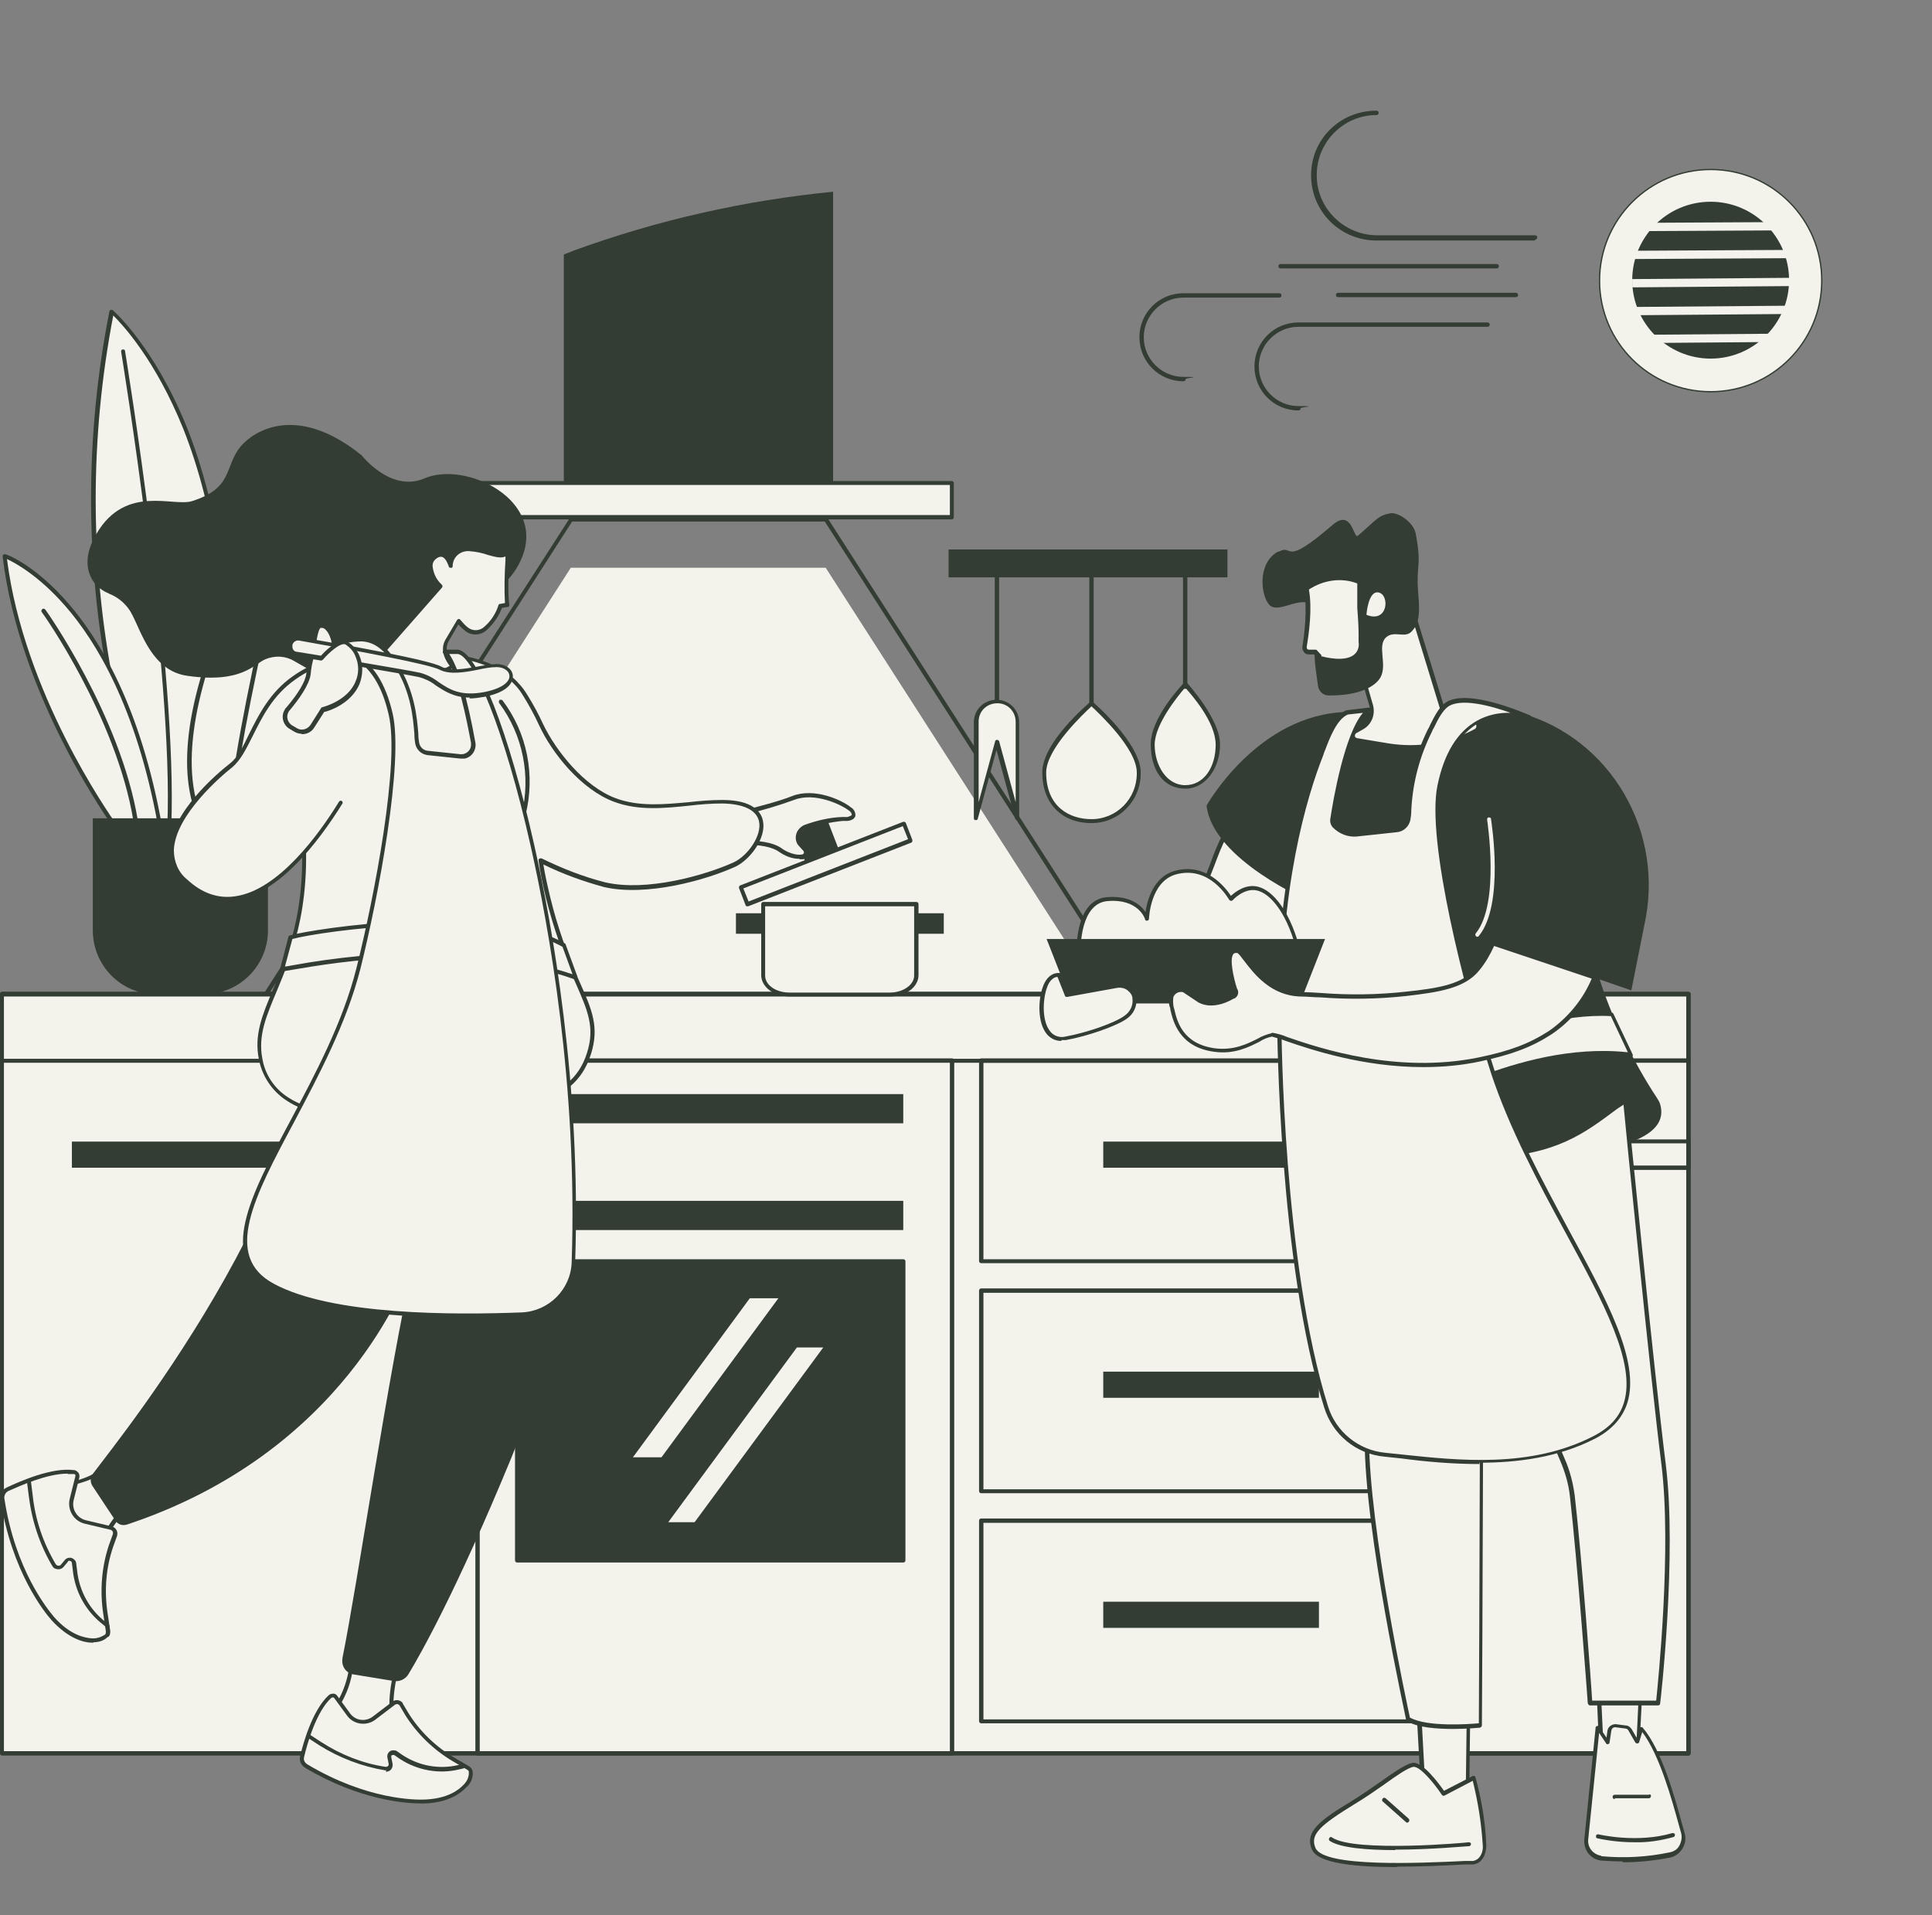 <?xml version="1.0" encoding="UTF-8"?>
<svg id="Groupe_269" xmlns="http://www.w3.org/2000/svg" xmlns:xlink="http://www.w3.org/1999/xlink" version="1.1" viewBox="0 0 443.4 439.5">
  <rect x="0" y="0" width="443.4" height="439.5" fill="#808080" stroke="none"/>
  <!-- Generator: Adobe Illustrator 29.0.0, SVG Export Plug-In . SVG Version: 2.1.0 Build 186)  -->
  <defs>
    <style>
      .st0, .st1, .st2 {
        fill: none;
      }

      .st1 {
        stroke-linejoin: round;
        stroke-width: 3.5px;
      }

      .st1, .st3 {
        stroke: #333d33;
      }

      .st4 {
        fill: #333d33;
      }

      .st5, .st3 {
        fill: #f3f2eb;
      }

      .st3 {
        stroke-width: .3px;
      }

      .st3, .st2 {
        stroke-miterlimit: 10;
      }

      .st2 {
        stroke: #f3f2eb;
        stroke-width: 1.9px;
      }

      .st6 {
        clip-path: url(#clippath);
      }
    </style>
    <clipPath id="clippath">
      <rect class="st0" y="44" width="388" height="384.5"/>
    </clipPath>
  </defs>
  <path id="Tracé_2079" class="st5" d="M318.9,331.8H1.6l129.4-201.5h58.5l129.4,201.5Z"/>
  <g id="Groupe_268">
    <g class="st6">
      <g id="Groupe_267">
        <path id="Tracé_2080" class="st4" d="M318.9,321.2H1.6c-.3,0-.5-.2-.5-.5,0,0,0-.2,0-.3L130.7,119c0-.1.2-.2.4-.2h58.5c.2,0,.3,0,.4.2l129.4,201.5c.1.2,0,.5-.1.6,0,0-.2,0-.3,0M2.5,320.3h315.6L189.3,119.7h-58L2.5,320.3Z"/>
        <path id="Tracé_2081" class="st5" d="M35.8,192.2s-23.9-52.5-10.2-120.6c0,0,37,31.1,23.7,120.6h-13.5Z"/>
        <path id="Tracé_2082" class="st4" d="M49.3,192.7h-13.5c-.2,0-.4-.1-.4-.3,0-.1-6-13.4-10.3-34.9-5.6-28.4-5.6-57.6,0-86,0-.3.3-.4.6-.4,0,0,.1,0,.2.1,0,0,9.4,8.1,17,26.9,6.9,17.4,13.8,47.8,6.9,94.1,0,.2-.2.4-.5.4M36.1,191.7h12.8c6.8-45.9,0-76-6.8-93.2-6.4-15.9-14-24-16.1-26.1-5.4,28-5.4,56.8.1,84.8,3.9,19.7,9.2,32.4,10.1,34.4"/>
        <path id="Tracé_2083" class="st4" d="M38.8,190.2h0c-.3,0-.5-.2-.4-.5,0,0,0,0,0,0,1.5-35.5-10.5-108.3-10.6-109,0-.3.1-.5.4-.5.3,0,.5.1.5.4.1.7,12.1,73.6,10.6,109.2,0,.3-.2.4-.5.4"/>
        <path id="Tracé_2084" class="st5" d="M68.8,109.1s-37.3,55.7-21.4,81.6l9.9,1s25-44.7,11.5-82.7"/>
        <path id="Tracé_2085" class="st4" d="M57.2,192.2h0l-9.9-1c-.1,0-.3,0-.3-.2-6.7-10.9-5.1-28.1,4.7-51,4.7-10.8,10.3-21.2,16.7-31.2.1-.2.4-.3.6-.1,0,0,.1.1.2.2,7,19.7,3.5,41.3-.7,55.9-2.7,9.4-6.3,18.5-10.9,27.2,0,.1-.2.2-.4.2M47.7,190.3l9.3,1c4.4-8.5,8-17.5,10.7-26.8,4.1-14.2,7.5-35.1,1-54.4-6.2,9.6-11.5,19.7-16.1,30.2-6.6,15.5-12.8,36.7-4.9,49.9"/>
        <path id="Tracé_2086" class="st4" d="M52.6,189.7h0c-.3,0-.5-.2-.4-.5,0,0,0,0,0,0,1.5-23,16-79.6,16.2-80.2,0-.3.3-.4.6-.3s.4.3.3.6c-.1.6-14.6,57.2-16.2,80.1,0,.2-.2.4-.5.4"/>
        <path id="Tracé_2087" class="st5" d="M1.1,127.6s26.2,9,35.7,62.1h-10.3S4.9,160.5,1.1,127.6"/>
        <path id="Tracé_2088" class="st4" d="M36.8,190.2h-10.3c-.1,0-.3,0-.4-.2-.2-.3-21.6-29.7-25.5-62.3,0-.3.2-.5.4-.5,0,0,.1,0,.2,0,.3,0,6.8,2.4,14.5,11.3,7.1,8.2,16.6,23.6,21.5,51.2,0,.3-.1.5-.4.5,0,0,0,0,0,0M26.7,189.2h9.5c-4.9-26.9-14.2-42.1-21.2-50.1-6.1-7-11.5-9.9-13.4-10.8,3.9,30.7,23.3,58.3,25.1,60.9"/>
        <path id="Tracé_2089" class="st4" d="M31.1,188.7c-.2,0-.4-.2-.5-.4-3.9-23.7-20.8-47.6-21-47.8-.2-.2-.1-.5.1-.7.2-.2.5-.1.7.1h0c.2.2,17.2,24.3,21.2,48.2,0,.3-.1.5-.4.5,0,0,0,0,0,0"/>
        <path id="Tracé_2090" class="st4" d="M46.9,228.2h-11c-8.1,0-14.6-6.6-14.6-14.7h0v-25.7h40.2v25.7c0,8.1-6.5,14.6-14.6,14.7h0"/>
        <path id="Tracé_2091" class="st4" d="M131.7,57.5c-.7.3-1.5.6-2.3.9v56.4h61.8V44c-20.3,2-40.3,6.5-59.5,13.5"/>
        <rect id="Rectangle_334" class="st5" x="102.1" y="110.9" width="116.3" height="7.8"/>
        <path id="Tracé_2092" class="st4" d="M218.4,119.2h-116.3c-.3,0-.5-.2-.5-.5h0v-7.8c0-.3.2-.5.5-.5h116.3c.3,0,.5.2.5.5v7.8c0,.3-.2.5-.5.5M102.6,118.2h115.4v-6.9h-115.4v6.9Z"/>
        <rect id="Rectangle_335" class="st5" x=".5" y="228.2" width="387" height="174.2"/>
        <path id="Tracé_2093" class="st4" d="M387.5,402.9H.5C.2,402.9,0,402.7,0,402.4h0v-174.2c0-.3.2-.5.5-.5h387c.3,0,.5.2.5.5v174.2c0,.3-.2.5-.5.5h0M.9,401.9h386.1v-173.3H.9v173.3Z"/>
        <rect id="Rectangle_336" class="st5" x=".5" y="228.2" width="387" height="15.3"/>
        <path id="Tracé_2094" class="st4" d="M387.5,243.9H.5c-.3,0-.5-.2-.5-.5v-15.3c0-.3.2-.5.5-.5h387c.3,0,.5.2.5.5v15.3c0,.3-.2.5-.5.5M.9,243h386.1v-14.3H.9v14.3Z"/>
        <rect id="Rectangle_337" class="st5" x="109.7" y="243.4" width="108.9" height="159"/>
        <path id="Tracé_2095" class="st4" d="M218.5,402.9h-108.9c-.3,0-.5-.2-.5-.5h0v-159c0-.3.2-.5.5-.5h108.9c.3,0,.5.2.5.5v159c0,.3-.2.5-.5.5h0M110.1,401.9h107.9v-158h-107.9v158Z"/>
        <path id="Tracé_2096" class="st4" d="M207.3,358.6h-88.6c-.3,0-.5-.2-.5-.5h0v-68.6c0-.3.2-.5.5-.5h88.6c.3,0,.5.2.5.5h0v68.6c0,.3-.2.5-.5.5h0"/>
        <path id="Tracé_2097" class="st5" d="M160.3,351.1h-10.4l32.1-43.6h10.4l-32.1,43.6Z"/>
        <path id="Tracé_2098" class="st1" d="M160.3,351.1h-10.4l32.1-43.6h10.4l-32.1,43.6Z"/>
        <path id="Tracé_2099" class="st5" d="M152.7,336.2h-10.9l29.4-40h10.9l-29.4,40Z"/>
        <path id="Tracé_2100" class="st1" d="M152.7,336.2h-10.9l29.4-40h10.9l-29.4,40Z"/>
        <rect id="Rectangle_338" class="st4" x="118.7" y="275.6" width="88.6" height="6.7"/>
        <rect id="Rectangle_339" class="st4" x="118.7" y="251.1" width="88.6" height="6.7"/>
        <path id="Tracé_2101" class="st4" d="M330.6,289.9h-105.4c-.3,0-.5-.2-.5-.5h0v-46c0-.3.2-.5.5-.5h105.4c.3,0,.5.2.5.5h0v46c0,.3-.2.5-.5.5h0M225.7,289h104.5v-45.1h-104.5v45.1Z"/>
        <rect id="Rectangle_340" class="st4" x="253.2" y="262" width="49.5" height="6"/>
        <rect id="Rectangle_341" class="st5" x="335.7" y="243.4" width="51.8" height="159"/>
        <path id="Tracé_2102" class="st4" d="M387.5,402.9h-51.8c-.3,0-.5-.2-.5-.5h0v-159c0-.3.2-.5.5-.5h51.8c.3,0,.5.2.5.5h0v159c0,.3-.2.5-.5.5h0M336.1,401.9h50.9v-158h-50.9v158Z"/>
        <rect id="Rectangle_342" class="st5" x="356.4" y="262" width="31.1" height="6"/>
        <path id="Tracé_2103" class="st4" d="M387.5,268.5h-31.1c-.3,0-.5-.2-.5-.5h0v-6c0-.3.2-.5.5-.5h31.1c.3,0,.5.2.5.5h0v6c0,.3-.2.5-.5.5h0M356.9,267.5h30.1v-5.1h-30.1v5.1Z"/>
        <rect id="Rectangle_343" class="st4" x="16.5" y="262" width="69.1" height="6"/>
        <path id="Tracé_2104" class="st4" d="M330.6,342.7h-105.4c-.3,0-.5-.2-.5-.5h0v-46c0-.3.2-.5.5-.5h105.4c.3,0,.5.2.5.5h0v46c0,.3-.2.5-.5.5h0M225.7,341.8h104.5v-45.1h-104.5v45.1Z"/>
        <rect id="Rectangle_344" class="st4" x="253.2" y="314.8" width="49.5" height="6"/>
        <path id="Tracé_2105" class="st4" d="M330.6,395.5h-105.4c-.3,0-.5-.2-.5-.5h0v-46c0-.3.2-.5.5-.5h105.4c.3,0,.5.2.5.5h0v46c0,.3-.2.5-.5.5h0M225.7,394.6h104.5v-45.1h-104.5v45.1Z"/>
        <rect id="Rectangle_345" class="st4" x="253.2" y="367.6" width="49.5" height="6"/>
        <path id="Tracé_2106" class="st4" d="M25,136.2c-1.6-.6-2.9-1.7-3.8-3.1-1.3-2.2-2-5.7,1-10.7,6.7-11.3,17.6-6,21.9-7.4,9.5-3,7.3-7.8,11.1-12.5,2.9-3.5,12.8-10.1,27.8,2,0,0,6.7,8.6,14.4,5.3,9.4-4.1,28.3,4.9,22.2,18.6-1.7,3.9-4.8,6.9-8.7,8.7-.7.3-1.4.6-2.3.9-2.4.8-4.2,2.8-4.8,5.3-2,8.3-9.4,24.4-36.3,8.4-2-1.2-4.4-1.3-6.6-.4-2.6,1.1-5.4,5.6-17.9,3.8-8-1.1-10.5-9.9-12.6-13.9-1.1-2.3-3.1-4.1-5.5-5"/>
        <path id="Tracé_2107" class="st5" d="M91.3,382.1s-2.9,9.9-.3,14.6l.7,2-16.2-4.4,1.2-1.6c2.1-2.8,3.4-6.1,3.9-9.6l10.7-.9Z"/>
        <path id="Tracé_2108" class="st4" d="M91.7,399.1s0,0-.1,0l-16.2-4.4c-.2,0-.4-.3-.3-.6,0,0,0-.1,0-.2l1.2-1.6c2-2.8,3.3-6,3.8-9.4,0-.2.2-.4.4-.4l10.7-.9c.3,0,.5.2.5.4,0,0,0,.1,0,.2,0,0-2.9,9.7-.4,14.3,0,0,0,0,0,0l.7,2c0,.2,0,.5-.3.6,0,0-.1,0-.2,0M76.3,394l14.6,4-.4-1.1c-2.3-4.2-.5-12,.1-14.3l-9.7.9c-.5,3.4-1.9,6.6-3.9,9.4l-.8,1.1Z"/>
        <path id="Tracé_2109" class="st5" d="M92.1,391.2l1.3,2.2c2.7,4.3,6.4,7.9,10.7,10.5l3.4,2c.3.2.5.5.6.9v.2c.2,2.1-2.9,6.3-10.5,6.6-4.7.2-15.4-1-27.3-8.2-.8-.4-1.1-1.3-.9-2.2.8-3.1,2.8-10.5,6.3-13.7.4-.3.9-.3,1.2,0,0,0,0,0,0,0l3,4.1c1.4,1.8,3.9,2.2,5.7.8,0,0,0,0,0,0l4.6-3.5c.5-.4,1.2-.3,1.6.2,0,0,0,0,0,0"/>
        <path id="Tracé_2110" class="st4" d="M96.7,413.9c-3.5,0-14.1-.7-26.7-8.2-.9-.6-1.4-1.6-1.1-2.7.7-3.1,2.9-10.6,6.5-13.9.3-.3.7-.4,1.1-.4.4,0,.7.2.9.5l3,4.1c1.2,1.6,3.5,1.9,5.1.7,0,0,0,0,0,0l4.6-3.5c.7-.5,1.7-.4,2.3.3,0,0,0,0,0,.1h0l1.3,2.2c2.6,4.2,6.3,7.8,10.6,10.3l3.4,2c.5.3.7.7.8,1.3v.2c0,1.3-.5,2.5-1.5,3.3-1.2,1.3-4,3.5-9.5,3.7-.2,0-.5,0-.8,0M76.3,389.6c-.1,0-.2,0-.3.1-3.4,3.1-5.5,10.5-6.2,13.5-.2.7.1,1.3.7,1.7,13.7,8.2,24.9,8.2,27,8.1,5.2-.2,7.8-2.2,8.9-3.4.7-.7,1.2-1.6,1.2-2.7v-.2c0-.2-.1-.4-.3-.5l-3.4-2c-4.4-2.6-8.2-6.3-10.9-10.6l-1.3-2.2c-.2-.3-.6-.4-1-.2,0,0,0,0,0,0l-4.6,3.5c-2,1.5-4.9,1.1-6.4-.9,0,0,0,0,0,0l-3-4.1c0,0-.2-.1-.3-.2h0"/>
        <path id="Tracé_2111" class="st4" d="M88.7,406.3c0,0-.2,0-.3,0-5.4-.9-10.6-2.9-15.2-5.8l-2.6-1.7c-.2-.1-.3-.4-.1-.6s.4-.3.6-.1h0l2.6,1.7c4.5,2.9,9.5,4.9,14.8,5.7.4,0,.7-.2.7-.5,0,0,0-.1,0-.2l-.3-1.5c-.1-.8.4-1.5,1.2-1.6.4,0,.7,0,1,.2l1.3.9c3.8,2.5,8.4,3.3,12.7,2.3l.9-.2c.3,0,.5,0,.6.4s0,.5-.4.6h0l-.9.2c-4.6,1.1-9.5.2-13.5-2.4l-1.3-.9c-.2-.1-.5,0-.7.1,0,.1,0,.2,0,.4l.3,1.5c.1.9-.4,1.7-1.3,1.8,0,0-.2,0-.3,0"/>
        <path id="Tracé_2112" class="st5" d="M32.8,342.1s-8.4,6.7-9.3,12.3l-.7,2.1-10.1-15.2,2-.3c3.4-1.2,6.8-1.7,9.2-4.3l8.8,5.4Z"/>
        <path id="Tracé_2113" class="st4" d="M22.9,357c-.2,0-.3,0-.4-.2l-10.1-15.2c-.1-.2,0-.5.1-.6,0,0,.1,0,.2,0l2-.3c.8-.3,1.7-.6,2.5-.8,2.4-.7,4.7-1.5,6.5-3.4.2-.2.4-.2.6,0l8.8,5.4c.2.1.3.4.2.6,0,0,0,0-.1.1,0,0-8.2,6.7-9.1,12,0,0,0,0,0,0l-.7,2.1c0,.2-.2.3-.4.3,0,0,0,0,0,0M13.6,341.7l9.1,13.8.4-1.1c.9-4.9,7.1-10.6,9-12.2l-7.9-4.9c-1.9,1.9-4.2,2.6-6.6,3.3-.8.2-1.6.5-2.5.8,0,0,0,0,0,0l-1.3.2Z"/>
        <path id="Tracé_2114" class="st5" d="M26.5,352.3l-.9,2.5c-1.7,5-2.1,10.4-1.3,15.6l.6,4c0,.4,0,.8-.3,1h-.1c-1.6,1.6-7,1.9-12.3-4-3.3-3.7-9.4-13.1-11.5-27.4-.1-.9.3-1.8,1.1-2.2,3-1.5,10.3-4.7,15.2-4,.5,0,.9.5.8,1,0,0,0,0,0,.1l-1.3,5.2c-.6,2.3.9,4.6,3.2,5.2,0,0,0,0,0,0l5.9,1.4c.7.2,1.1.8.9,1.5,0,0,0,0,0,.1"/>
        <path id="Tracé_2115" class="st4" d="M21.5,377c-.1,0-.2,0-.4,0-1.8,0-5.4-.9-9.3-5.2-1.5-1.7-9.1-11-11.7-27.7-.2-1.1.4-2.2,1.4-2.7,3-1.4,10.4-4.7,15.5-4,.4,0,.7.3,1,.6.2.3.3.7.2,1.1l-1.3,5.2c-.5,2.1.8,4.1,2.8,4.6,0,0,0,0,0,0l5.9,1.4c.9.2,1.5,1.1,1.3,2,0,0,0,0,0,.1h0l-.9,2.5c-1.7,4.9-2.1,10.2-1.3,15.4l.6,4c0,.5,0,1.1-.5,1.4h-.1c-.9.9-2.1,1.2-3.3,1.2M15.5,338.2c-4.7,0-10.9,2.8-13.6,4-.6.3-1,1-.9,1.7,2.5,16.5,10,25.5,11.4,27.2,3.6,4.1,7,4.8,8.6,4.9,1,.1,2.1-.2,3-.8h.1c.2-.3.2-.5.2-.8l-.6-4c-.8-5.3-.4-10.7,1.3-15.8l.9-2.5c.1-.4,0-.8-.5-1,0,0,0,0,0,0l-5.9-1.4c-2.6-.6-4.1-3.2-3.5-5.7,0,0,0,0,0,0l1.3-5.2c0-.1,0-.2,0-.3,0-.1-.2-.2-.3-.2-.5,0-.9,0-1.4,0M26.5,352.3h0Z"/>
        <path id="Tracé_2116" class="st4" d="M24.6,373.4c-.1,0-.2,0-.3,0l-.7-.6c-3.9-3-6.4-7.5-6.9-12.5l-.2-1.6c0-.3-.3-.5-.6-.5-.1,0-.3,0-.3.2l-1,1.2c-.6.7-1.6.7-2.3.2-.1-.1-.2-.3-.3-.4-2.9-4.9-4.7-10.4-5.4-16.1l-.4-3.2c0-.3.2-.5.4-.5s.5.2.5.4l.4,3.2c.6,5.6,2.4,10.9,5.3,15.8.2.3.6.4.9.3,0,0,.1,0,.2-.1l1-1.2c.5-.6,1.5-.7,2.1-.1.3.2.5.6.5,1l.2,1.6c.5,4.7,2.9,9,6.6,11.8l.7.6c.2.2.2.5,0,.7,0,.1-.2.2-.4.2"/>
        <path id="Tracé_2117" class="st4" d="M74.3,217l47.9,2.3s15.8,65.1-4.9,115.4c-12.5,30.3-20.7,44.8-23.6,49.6-.7,1.1-2,1.7-3.3,1.5l-9.2-1.5c-1.8-.3-2.9-1.9-2.6-3.7,0,0,0,0,0-.1,3.4-16.7,10.6-65.8,16.2-90.6,0,0,0,0,0,0,0,0,0,0,0,0-1.5,4.3-15.9,43.5-65.7,60-1,.3-2,0-2.6-.9l-5.3-8c-.5-.8-.5-1.8,0-2.6,7.5-10,56-69.7,53.2-121.4"/>
        <path id="Tracé_2118" class="st5" d="M91.5,300.6c-.3,0-.5-.2-.5-.5,0,0,0-.1,0-.2.3-1,.7-1.9,1-2.9,4.5-12.9,8.3-24,16.3-28.8.2-.1.5,0,.6.2.1.2,0,.5-.2.6-7.7,4.6-11.3,15-15.9,28.3-.3.9-.7,1.9-1,2.9,0,.2-.2.3-.4.3"/>
        <path id="Tracé_2119" class="st4" d="M189.5,187.2l-7.6,3,3.2,8.3,7.6-3-3.2-8.3Z"/>
        <path id="Tracé_2120" class="st5" d="M207.4,189l-37.4,14.6,1.5,3.9,37.4-14.6-1.5-3.9Z"/>
        <path id="Tracé_2121" class="st4" d="M171.5,208c-.2,0-.4-.1-.4-.3l-1.5-3.9c0-.2,0-.5.3-.6l37.4-14.6c.2,0,.5,0,.6.3l1.5,3.9c0,.2,0,.5-.3.6l-37.4,14.6c0,0-.1,0-.2,0M170.6,203.9l1.2,3,36.6-14.3-1.2-3-36.6,14.3Z"/>
        <path id="Tracé_2122" class="st5" d="M194.3,187.8c2.3-.3,1.3-1.7.6-2.2-2-1.6-8.3-4.4-13.1-2.5-2.7,1.1-7.7,2.4-10.9,3.2-1.8.5-3.1,2-3.2,3.9v.2c0,1.6,1.1,2.9,2.7,3,0,0,.1,0,.2,0,2.7,0,6.4.3,8.4,1.7,1.4,1.1,3.2,1.6,5,1.5.5-.1.9-.6.8-1.1,0-.2-.1-.3-.2-.5l-1-1.1c-.9-1.1-.8-2.7.2-3.6.2-.2.5-.4.8-.5,2.8-1,5.6-1.6,8.6-1.8h1.1Z"/>
        <path id="Tracé_2123" class="st4" d="M183.4,197.1c-1.7,0-3.3-.7-4.6-1.6-1.5-1.1-4.4-1.7-8.1-1.6-.9,0-1.8-.4-2.4-1-.6-.7-1-1.6-.9-2.5v-.2c.1-2,1.5-3.8,3.5-4.3,2.9-.7,8.2-2.1,10.9-3.2,5.1-2,11.4.9,13.5,2.6.7.4,1.1,1.2,1,2-.2.6-.8,1-1.8,1.1h-1.1c-2.9.3-5.7.9-8.4,1.9-.7.3-1.2.9-1.4,1.6-.2.6,0,1.3.5,1.8l1,1.1c.5.6.5,1.5,0,2-.2.2-.4.3-.7.4-.3,0-.5,0-.8,0M170.9,192.9c2.8,0,6.4.3,8.5,1.8,1.2.9,3.3,1.7,4.7,1.4.2,0,.3-.2.4-.3,0-.2,0-.4-.1-.5l-1-1.1c-.7-.7-.9-1.7-.7-2.6.2-1,1-1.9,2-2.3,2.8-1,5.7-1.7,8.7-1.8h1.1c.7-.2,1-.4,1-.5,0-.2-.2-.7-.7-1-1.7-1.3-7.8-4.3-12.6-2.4-3.6,1.3-7.3,2.4-11,3.3-1.6.4-2.7,1.8-2.8,3.4v.2c0,.7.2,1.3.6,1.8.5.5,1.1.7,1.7.7h.3M194.3,187.8h0Z"/>
        <path id="Tracé_2124" class="st5" d="M165.9,184c-7.6,0-16.7,2.6-24.7-.4-7.5-2.8-14-11-17-17.3-1-2.2-2.2-4.4-3.5-6.5-.6-1-1.3-2-2.1-2.8h0c-.3-.3-.6-.7-1-1-9.3-8.2-25.3-5.5-32.3-4.4-7.9,1.3-14.4,2.4-18.9,7.4-1.1,1.2-2,2.7-2.6,4.2h0c-8.5,16,.9,13.2,5.1,20.8,4.8,36.7-11.9,45.2-9.1,58.8,3.9,19.2,34.7,12,45.9,9.6,3.9-.9,24.5,5.3,29.5-10.7,3.3-10.4-4.2-14.6-9.3-35.8-.7-3-1.3-5.9-1.7-8.5,4.7,2.3,9.6,4.2,14.7,5.5,9.6,2.2,23.2-1.6,29.8-4.6,5.4-2.5,11.8-14.2-2.8-14.4"/>
        <path id="Tracé_2125" class="st4" d="M81.7,256.3c-5.9,0-11.7-.9-15.9-3.7-3.4-2.2-5.7-5.7-6.4-9.6-1.1-5.5.8-10.1,3.3-16,3.7-8.7,8.7-20.7,5.8-42.8-1.2-1.9-2.7-3.5-4.5-4.7-3.7-2.8-6.6-5-.6-16.5.6-1.6,1.5-3,2.7-4.3,4.6-5.1,11.3-6.3,19.1-7.5,7-1.1,23.2-3.8,32.7,4.5.3.3.7.6,1,1,.9.9,1.6,1.9,2.2,2.9,1.3,2.1,2.5,4.3,3.5,6.5,3,6.3,9.5,14.4,16.7,17.1,5.4,2,11.2,1.4,16.8.9,2.6-.3,5.1-.5,7.7-.5,6.9,0,8.9,2.7,9.3,4.8.8,3.8-2.8,8.8-6.3,10.5-6.8,3.1-20.4,6.9-30.1,4.7-4.8-1.3-9.5-3-14-5.2.4,2.5,1,5.1,1.6,7.6,1.6,6.6,3.9,13.1,6.7,19.3,2.9,6.5,4.6,10.5,2.6,16.7-4.1,12.9-18.1,11.7-25.6,11.1-1.4-.2-2.9-.2-4.3-.1l-.7.2c-5.6,1.2-14.7,3.2-23.4,3.2M64.3,163.5c-5.7,10.7-3.1,12.6.3,15.3,2,1.3,3.6,3.1,4.8,5.1,0,0,0,.1,0,.2,2.9,22.4-2.2,34.5-5.9,43.4-2.4,5.7-4.3,10.2-3.3,15.4.6,3.7,2.8,7,6,9,10.1,6.6,29.4,2.4,38.6.3l.7-.2c1.5-.1,3.1-.1,4.6.1,7.3.6,20.8,1.7,24.6-10.4,1.9-5.9.2-9.7-2.6-16.1-2.9-6.3-5.1-12.8-6.8-19.5-.7-2.9-1.3-5.7-1.7-8.6,0-.3.1-.5.4-.5,0,0,.2,0,.3,0,4.7,2.3,9.5,4.2,14.6,5.5,9.5,2.2,22.9-1.6,29.5-4.6,3.2-1.5,6.5-6.1,5.8-9.4-.6-2.6-3.5-4-8.4-4.1-2.5,0-5.1.2-7.6.5-5.8.6-11.7,1.2-17.3-.9-7.5-2.8-14.2-11.1-17.2-17.6-1-2.2-2.2-4.4-3.5-6.5-.6-1-1.2-1.9-2-2.7-.3-.3-.7-.7-1-1-9.1-8-25.1-5.4-31.9-4.3-8,1.3-14.3,2.3-18.6,7.2-1.1,1.2-1.9,2.6-2.5,4.1,0,0,0,0,0,0"/>
        <path id="Tracé_2126" class="st4" d="M120.2,187.6c-.3,0-.5-.2-.5-.5,0,0,0,0,0-.1,2.2-8.9.3-18.3-5.1-25.6-.2-.2-.1-.5,0-.7.2-.2.5-.1.7,0,5.7,7.5,7.6,17.2,5.3,26.4,0,.2-.2.3-.5.3"/>
        <path id="Tracé_2127" class="st5" d="M89.2,151s-11.5-2.8-21.8,4.5c-8.8,6.2-9.9,16.5-14.4,20.1s-20.2,17.5-10.5,26.5c19.3,17.7,40.5-26.5,40.5-26.5l6.2-24.6Z"/>
        <path id="Tracé_2128" class="st4" d="M52.3,206.7c-3.5,0-6.9-1.4-10-4.3-2.2-1.9-3.4-4.6-3.3-7.5.3-8.4,10.6-17.2,13.8-19.7,1.8-1.4,3-3.9,4.4-6.8,2.1-4.2,4.7-9.5,10-13.2,10.4-7.4,22.1-4.6,22.2-4.6.2,0,.4.3.3.6,0,.2-.3.4-.6.3-.1,0-11.4-2.7-21.4,4.5-5.1,3.6-7.5,8.5-9.7,12.9-1.5,3-2.8,5.6-4.7,7.2-2.2,1.7-13.1,10.9-13.4,19,0,2.6,1,5.1,3,6.7,3.4,3.2,7.2,4.5,11.1,3.9,9.9-1.4,19.2-14.2,23.8-21.7.1-.2.4-.3.6-.2.2.1.3.4.2.6,0,0,0,0,0,0-5.8,9.3-14.8,20.8-24.5,22.1-.6,0-1.2.1-1.8.1"/>
        <path id="Tracé_2129" class="st5" d="M116.3,138.9c-.5-3.4.3-12.4.2-12.2-1.4,2.1-4.4-.4-8.7-.6-2.2-.2-4.2,1.3-4.4,3.5,0,0,0,.2,0,.3,0,0-1.3-4.4-3.9-1.6-1.6,1.6,0,5.1,1.6,6.4l-13.2,15.1c3.6,4.7,13.8,5.5,16,3,0,0-2.9-3-1.2-5.9l2.6-4.4c.6.8,1.3,1.4,2,2,1.3,1,3.1.8,4.3-.3,1.5-1.4,2.7-3.1,3.3-5.1l1.6-.3Z"/>
        <path id="Tracé_2130" class="st4" d="M98.8,154.8c-.2,0-.4,0-.7,0-3.5-.1-8.3-1.4-10.7-4.6-.1-.2-.1-.4,0-.6l12.9-14.8c-1.2-1.2-1.9-2.8-2-4.5,0-.9.2-1.7.8-2.3.6-.8,1.5-1.1,2.5-1,.7.3,1.3.8,1.7,1.5.5-1.3,1.7-2.9,4.6-2.8,1.5.1,3.1.4,4.6.9,2.1.6,3.1.8,3.7-.1.1-.2.3-.2.5-.2q.4.1.2,2.4c-.2,2.7-.4,7.8,0,10.1,0,.3-.1.5-.4.5l-1.3.2c-.7,1.9-1.9,3.6-3.4,5-1.3,1.3-3.4,1.5-4.9.4-.6-.5-1.2-1-1.7-1.6l-2.2,3.8c-1.5,2.6,1,5.3,1.1,5.4.2.2.2.5,0,.6-.9,1-2.9,1.6-5.3,1.6M88.4,149.9c2.3,2.7,6.6,3.8,9.8,3.9,2.2,0,4.1-.3,5-1-.7-.9-2.5-3.5-.9-6.1l2.6-4.4c.1-.2.4-.3.6-.2,0,0,0,0,.1.1.6.7,1.2,1.4,1.9,1.9,1.1.8,2.7.7,3.7-.3,1.5-1.3,2.6-3,3.2-4.9,0-.2.2-.3.4-.3l1.1-.2c-.2-3.3-.1-6.6.1-9.8,0-.3,0-.6,0-.9-1,.5-2.4.1-3.9-.3-1.4-.5-2.9-.8-4.3-.9-1.9-.2-3.7,1.1-3.9,3.1,0,0,0,.2,0,.3,0,.3-.2.5-.5.4-.2,0-.4-.1-.4-.3-.2-.5-.7-2-1.6-2.2-.4-.1-1,.1-1.6.7-.4.4-.6,1-.5,1.6.2,1.6.9,3,2.1,4.1.2.2.2.5,0,.7,0,0,0,0,0,0l-13,14.8"/>
        <path id="Tracé_2131" class="st5" d="M66.8,215.2c6.5-2,46.8-7.5,62.7,1.8l2.7,7.4c-27.6-9.8-59.7-3.1-67.4-1.9l1.9-7.3Z"/>
        <path id="Tracé_2132" class="st4" d="M132.2,224.8c0,0-.1,0-.2,0-25.4-9-55.3-3.9-65.1-2.2-.8.1-1.5.3-2.1.3-.3,0-.5-.1-.5-.4,0,0,0-.1,0-.2l1.9-7.3c0-.2.2-.3.3-.3,5.4-1.6,46.5-7.8,63.1,1.8,0,0,.2.1.2.2l2.7,7.4c0,.2,0,.5-.3.6,0,0-.1,0-.2,0M98.1,218.7c10.6,0,22.3,1.2,33.3,4.9l-2.3-6.3c-8.5-4.8-23.4-5.4-34.5-5-13,.5-24.2,2.3-27.5,3.2l-1.7,6.3c.4,0,.9-.1,1.4-.2,10.3-1.9,20.8-2.9,31.3-3"/>
        <path id="Tracé_2133" class="st5" d="M83.1,146.8c2.9.2,5.3,1.8,7.9,5.9,4.8,7.7,4.3,15.1,4.8,17.9.2,1.2,1.2,2.1,2.4,2.2l7.6.8c1.5.2,2.8-.9,3-2.4,0-.3,0-.5,0-.8-1.1-6.1-3.4-17.3-6.5-20.9h3c8,.8,28.8,71.1,26.5,140.1-.2,6.5-5.4,11.7-11.9,12-15.7.7-43.7.7-57.2-6.6-19.4-10.5,11.4-39.7,19.7-72.7,4.6-18.1,9.9-47.8,7.4-58.5-4.5-19.1-17.4-13.7-17.4-13.7,0,0,5.5-3.7,10.8-3.4"/>
        <path id="Tracé_2134" class="st4" d="M107.2,302.4c-15.4,0-34.4-1.3-44.9-7-12.4-6.7-5-20.7,4.4-38.3,5.6-10.5,12-22.5,15.1-34.9,4.2-16.7,10-47.3,7.4-58.2-1.5-6.6-4.3-11-8.1-12.9-2.7-1.3-5.8-1.5-8.7-.5-.2,0-.5,0-.6-.3,0-.2,0-.4.2-.6.2-.2,5.7-3.8,11.1-3.5,3.2.2,5.7,2.1,8.2,6.2,3.9,6.3,4.4,12.3,4.7,15.9,0,.9.1,1.7.2,2.2.2,1,1,1.7,1.9,1.8l7.6.8c1.2.1,2.3-.8,2.4-2,0-.2,0-.4,0-.6-.8-4.2-3.1-16.8-6.4-20.6-.1-.1-.1-.3,0-.5,0-.2.2-.3.4-.3h3c4.5.5,11.7,18.9,17.5,44.8,4.1,18.2,10.8,54.9,9.4,95.7-.2,6.7-5.6,12.1-12.3,12.4-3.6.2-7.9.3-12.6.3M76.3,149c1.8,0,3.6.4,5.2,1.2,4.1,2.1,7,6.6,8.6,13.5,2.6,11.1-3.2,41.9-7.4,58.7-3.2,12.5-9.6,24.5-15.2,35.1-9.2,17.2-16.4,30.8-4.7,37.1,13.4,7.3,41.5,7.2,57,6.6,6.2-.3,11.2-5.3,11.4-11.5,1.4-40.8-5.3-77.3-9.4-95.5-6.1-27.2-13.3-43.7-16.7-44.1h-2c2.1,3.1,4.1,9.8,6,20.3.3,1.7-.8,3.4-2.5,3.7-.3,0-.6,0-.9,0l-7.6-.8c-1.4-.2-2.5-1.2-2.8-2.6-.1-.6-.2-1.4-.2-2.3-.3-3.5-.7-9.4-4.5-15.5-2.4-3.8-4.6-5.5-7.5-5.7-2.7,0-5.3.6-7.7,1.8.3,0,.6,0,1,0"/>
        <path id="Tracé_2135" class="st5" d="M71.7,152.8s.2-8.5,1.7-9c2.2-.8,4.1,4.5,3,7.1-.8,1.9-4.7,2-4.7,2"/>
        <path id="Tracé_2136" class="st4" d="M71.7,153.2c-.3,0-.5-.2-.5-.5,0,0,0,0,0,0,0-2.7.4-8.9,2.1-9.5.8-.2,1.7,0,2.2.7,1.4,1.4,2.3,4.9,1.4,7-.9,2.1-4.7,2.2-5.2,2.3h0M73.9,144.1c0,0-.2,0-.3,0-.6.2-1.3,3.9-1.4,8.1,1.2-.1,3.4-.5,3.8-1.6.7-1.7,0-4.8-1.2-6-.2-.3-.6-.5-.9-.5"/>
        <path id="Tracé_2137" class="st5" d="M66.6,148c.2-1,1.1-1.6,2.1-1.5,6.6,1.1,29.6,5.2,32.4,6.7,3.3,1.8,9.2-.5,12.8-.6,4.1,0,5.8,4.9-2.6,6.6-8.9,1.8-10.6-3.3-15.1-4.3-3.8-.8-22.3-3.9-28.2-4.8-1-.2-1.7-1.1-1.5-2.1,0,0,0,0,0,0"/>
        <path id="Tracé_2138" class="st4" d="M107.9,160.1c-3.7,0-5.9-1.5-7.9-2.8-1.1-.9-2.4-1.5-3.8-1.9-3.8-.8-22.5-3.9-28.2-4.8-1.2-.2-2.1-1.4-1.9-2.6,0,0,0,0,0,0h0c.2-1.2,1.4-2.1,2.6-1.8,8.9,1.5,29.8,5.2,32.6,6.8,2,1.1,5.3.5,8.2,0,1.5-.3,2.9-.5,4.4-.6h0c2.1,0,3.7,1.1,3.8,2.7,0,.8-.1,3.5-6.4,4.8-1.2.2-2.4.4-3.6.4M67.1,148.1c0,.4,0,.7.2,1,.2.3.5.5.9.5,5.7.9,24.4,4,28.2,4.8,1.5.4,2.9,1.1,4.2,2.1,2.5,1.7,5.1,3.4,10.7,2.3,4.4-.9,5.8-2.6,5.6-3.8-.1-1.1-1.4-1.9-2.9-1.9h0c-1.4,0-2.9.3-4.3.6-3,.6-6.5,1.2-8.8,0-2.2-1.2-18.1-4.2-32.3-6.7-.7-.1-1.4.4-1.5,1.1"/>
        <path id="Tracé_2139" class="st5" d="M66.8,166.9c-1.3-.8-1.8-2.6-1-3.9,0-.1.2-.3.3-.4,1.9-2.3,4.5-5.6,4.7-8.1.4-4,.9-3.8.9-3.8l2,.3s3.7-4.4,5.7-3.6c1.6.6,4.5,4.3,2.5,9.1s-8,6.2-8,6.2l-2.4,3.8c-.8,1.3-2.5,1.7-3.8.9l-1-.6Z"/>
        <path id="Tracé_2140" class="st4" d="M69.2,168.4c-.6,0-1.2-.2-1.7-.5l-1-.6c-1.6-.9-2.1-3-1.1-4.5,0-.2.2-.3.3-.4,2.8-3.3,4.4-6,4.6-7.8.4-3.8.8-4,1.1-4.2.1,0,.2,0,.3,0h0l1.8.3c.8-1,4-4.3,6.1-3.5,1.3.7,2.3,1.9,2.9,3.3.9,2.1.8,4.4,0,6.5-1.9,4.5-7,6.2-8.1,6.4l-2.3,3.6c-.6,1-1.7,1.5-2.8,1.5M67.1,166.5l1,.6c1.1.7,2.5.3,3.2-.8l2.4-3.8c0-.1.2-.2.3-.2,0,0,5.8-1.4,7.6-5.9.8-1.8.8-3.9,0-5.7-.4-1.2-1.3-2.1-2.3-2.8-1.2-.5-3.8,1.9-5.2,3.5-.1.1-.3.2-.4.2l-1.8-.3c-.3,1.1-.5,2.2-.6,3.4-.3,2.5-2.8,5.9-4.8,8.3-.9,1-.7,2.5.3,3.3,0,0,.2.2.3.2M71.5,151.2s0,0,0,0c0,0,0,0,0,0M71.5,151.2h0"/>
        <rect id="Rectangle_346" class="st4" x="208.7" y="209.6" width="7.9" height="4.7"/>
        <rect id="Rectangle_347" class="st4" x="168.9" y="209.6" width="7.9" height="4.7"/>
        <path id="Tracé_2141" class="st5" d="M204.2,228.3h-23c-3.3,0-6-2-6-4.4v-16.3h35.1v16.3c0,2.4-2.7,4.4-6,4.4"/>
        <path id="Tracé_2142" class="st4" d="M204.2,228.7h-23c-3.6,0-6.5-2.2-6.5-4.9v-16.3c0-.3.2-.5.5-.5h35.1c.3,0,.5.2.5.5v16.3c0,2.7-2.9,4.9-6.5,4.9M175.6,208v15.9c0,2.2,2.5,3.9,5.6,3.9h23c3.1,0,5.6-1.8,5.6-3.9v-15.9h-34.2Z"/>
        <rect id="Rectangle_348" class="st4" x="217.7" y="126.1" width="64" height="6.4"/>
        <path id="Tracé_2143" class="st5" d="M264.6,170.8c0,6.5,3.3,9.7,7.5,9.7s7.5-4.2,7.5-9.7-7.5-13.8-7.5-13.8c0,0-7.5,8.2-7.5,13.8"/>
        <path id="Tracé_2144" class="st4" d="M272,181c-4.8,0-7.9-4-7.9-10.2s7.3-13.7,7.6-14.1c.2-.2.5-.2.7,0,0,0,0,0,0,0,.3.3,7.6,8.4,7.6,14.1s-3.5,10.2-7.9,10.2M272,157.8c-1.5,1.7-7,8.4-7,13.1s2.7,9.3,7,9.3,7-4.1,7-9.3-5.5-11.4-7-13.1"/>
        <path id="Tracé_2145" class="st4" d="M272,158.1c-.3,0-.5-.2-.5-.5h0v-27.9c0-.3.2-.5.5-.5.3,0,.5.2.5.5v27.9c0,.3-.2.5-.5.5h0"/>
        <path id="Tracé_2146" class="st5" d="M239.6,177.3c0,7.5,4.9,11.2,10.9,11.2,6,0,10.9-4.9,10.9-10.9,0,0,0-.2,0-.3,0-6.4-10.9-15.8-10.9-15.8,0,0-10.9,9.4-10.9,15.8"/>
        <path id="Tracé_2147" class="st4" d="M250.5,188.9c-6.9,0-11.3-4.6-11.3-11.6s10.6-15.8,11-16.2c.2-.2.4-.2.6,0,.5.4,11,9.6,11,16.2.1,6.3-4.8,11.5-11.1,11.6,0,0-.2,0-.2,0M250.5,162.1c-1.7,1.6-10.4,9.7-10.4,15.2,0,7.9,5.4,10.7,10.4,10.7,5.8,0,10.4-4.7,10.4-10.5,0,0,0-.1,0-.2,0-5.5-8.7-13.6-10.4-15.2"/>
        <path id="Tracé_2148" class="st4" d="M250.5,161.9c-.3,0-.5-.2-.5-.5h0v-31.8c0-.3.2-.5.5-.5.3,0,.5.2.5.5v31.8c0,.3-.2.5-.5.5h0"/>
        <path id="Tracé_2149" class="st4" d="M228.8,161.5c-.3,0-.5-.2-.5-.5h0v-31.4c0-.3.2-.5.5-.5.3,0,.5.2.5.5h0v31.4c0,.3-.2.5-.5.5h0"/>
        <path id="Tracé_2150" class="st5" d="M224,187.8l4.7-17.4,4.7,17.4v-22c0-2.6-2.1-4.7-4.7-4.7s-4.7,2.1-4.7,4.7v22Z"/>
        <path id="Tracé_2151" class="st4" d="M233.5,188.2c-.2,0-.4-.1-.5-.3l-4.3-15.8-4.3,15.8c0,.2-.3.4-.6.3-.2,0-.3-.2-.3-.5v-21.9c0-2.9,2.3-5.2,5.2-5.2s5.2,2.3,5.2,5.2v22c0,.2-.2.4-.4.5,0,0,0,0,0,0M228.8,169.8c.2,0,.4.1.5.3l3.8,14v-18.4c0-2.4-1.8-4.3-4.2-4.3-2.4,0-4.3,1.8-4.3,4.2,0,0,0,0,0,.1v18.4l3.8-14c0-.2.2-.3.5-.3"/>
        <path id="Tracé_2152" class="st5" d="M376.6,388.4l-.7,13.4-8.3,1.5-.7-15.8,9.7.9Z"/>
        <path id="Tracé_2153" class="st4" d="M367.6,403.8c-.2,0-.5-.2-.5-.4l-.7-15.8c0-.3.2-.5.4-.5,0,0,0,0,0,0l9.7.9c.2,0,.4.2.4.5l-.7,13.4c0,.2-.2.4-.4.4l-8.3,1.5s0,0,0,0M367.4,388.1l.7,14.7,7.4-1.3.6-12.5-8.7-.8Z"/>
        <path id="Tracé_2154" class="st5" d="M367.4,426.5c5.3.5,10.7.2,15.9-.9,2.2-.5,3.5-2.7,3-4.9,0,0,0-.1,0-.2-1.8-6.4-4.9-18.5-9.5-23.9l-.9,3.1-1.6-2.8c-.2-.4-.6-.6-1-.7l-2.2-.3c-.7,0-1.3.5-1.4,1.2l-.4,2.7-2.4-3.4-2.6,25.7c-.2,2.1,1.3,4,3.4,4.3"/>
        <path id="Tracé_2155" class="st4" d="M372.4,427.2c-1.9,0-3.6-.1-5-.2-2.4-.3-4-2.5-3.8-4.8l2.6-25.7c0-.3.3-.4.5-.4.1,0,.3,0,.3.2l1.7,2.5.2-1.5c.1-1,1-1.6,1.9-1.6l2.3.3c.6,0,1.1.4,1.4.9l1.1,1.9.6-2.1c0-.2.3-.4.6-.3,0,0,.2,0,.2.1,4.4,5.1,7.4,16.1,9.2,22.7l.4,1.4c.4,1.3.2,2.6-.5,3.7-.6,1-1.6,1.7-2.7,2-3.6.7-7.3,1.1-11,1.1M367.5,426c5.3.5,10.6.2,15.8-.9.9-.2,1.7-.7,2.1-1.5.5-.9.7-2,.4-3l-.4-1.4c-1.7-6.2-4.5-16.4-8.5-21.7l-.7,2.3c0,.2-.3.4-.6.3-.1,0-.2-.1-.3-.2l-1.6-2.8c-.1-.2-.4-.4-.7-.4l-2.3-.3c-.5,0-.8.3-.9.8l-.4,2.7c0,.3-.3.4-.5.4-.1,0-.2,0-.3-.2l-1.6-2.4-2.5,24.4c-.2,1.9,1.1,3.5,3,3.8"/>
        <path id="Tracé_2156" class="st4" d="M375,422.8c-2.8,0-5.6-.3-8.4-.9-.2,0-.4-.3-.3-.6,0-.2.3-.4.6-.3,0,0,8.8,2.1,16.9-.3.2,0,.5,0,.6.3,0,.2,0,.5-.3.6-2.9.8-5.9,1.3-9,1.2"/>
        <path id="Tracé_2157" class="st4" d="M370.6,412.9c-.3,0-.5-.2-.5-.5,0-.3.2-.5.5-.5h7.8c.3-.2.5,0,.5.3,0,.3-.2.5-.5.5h-7.8c0,.1,0,.1,0,.1"/>
        <path id="Tracé_2158" class="st5" d="M337.1,386.7l-.3,24.9-10.1.5-1.4-24.8,11.8-.6Z"/>
        <path id="Tracé_2159" class="st4" d="M326.7,412.6c-.2,0-.5-.2-.5-.4l-1.4-24.8c0-.3.2-.5.4-.5h0l11.8-.6c.3,0,.5.2.5.4,0,0,0,0,0,0l-.3,24.9c0,.2-.2.4-.4.5l-10.1.5h0M325.9,387.8l1.3,23.9,9.2-.5.3-24-10.8.6Z"/>
        <path id="Tracé_2160" class="st5" d="M340.8,423.5c.1,1.8-.9,3.9-2.6,4-11,.5-34.5,1.9-36.7-3.2-1.6-3.6,1.5-6,9.1-10.6,6-3.7,11.3-8.2,13.6-8.6s7,6.6,7,6.6l7-3.6c1.4,5,2.3,10.2,2.5,15.5"/>
        <path id="Tracé_2161" class="st4" d="M320.7,428.5c-10,0-18.2-.9-19.6-4-1.8-4.2,2.1-6.9,9.2-11.2,2.4-1.5,4.7-3.1,6.7-4.5,3.1-2.2,5.6-3.9,7.1-4.2,2.3-.5,6.1,4.7,7.3,6.4l6.6-3.4c.2-.1.5,0,.6.2,0,0,0,0,0,0,1.4,5.1,2.3,10.3,2.5,15.6,0,1.3-.3,2.6-1.1,3.5-.5.6-1.2.9-1.9,1h-1.9c-5.3.3-10.7.5-15.7.5M324.5,405.5c0,0-.1,0-.2,0-1.3.3-3.8,2-6.7,4.1-2,1.4-4.3,3-6.8,4.5-7.8,4.8-10.2,6.9-8.9,10,1.9,4.5,23.8,3.5,34.3,3h1.9c.5-.1,1-.4,1.3-.7.7-.8,1-1.8.9-2.9-.3-5-1.1-10-2.3-14.8l-6.5,3.4c-.2.1-.5,0-.6-.2-1.8-2.7-4.9-6.4-6.4-6.4"/>
        <path id="Tracé_2162" class="st4" d="M320.2,424.6c-6.4,0-12.6-.5-15-2.1-.2-.1-.3-.4-.1-.7.1-.2.4-.3.6-.1,5.1,3.5,31.1,1.2,31.4,1.1.3,0,.5.2.5.4s-.2.5-.4.5c-.6,0-8.9.8-17,.8"/>
        <path id="Tracé_2163" class="st4" d="M323,418.3c-.1,0-.2,0-.3-.1l-5.3-4.7c-.2-.1-.3-.4-.1-.7.1-.2.4-.3.7-.1,0,0,0,0,0,0l5.3,4.7c.2.2.2.5,0,.7,0,.1-.2.2-.4.2"/>
        <path id="Tracé_2164" class="st4" d="M346.6,265.3s38.3,1.1,34.4-11.9c-2.5-8.3-30.3-.4-38.4,2.2-1.4.5-34.1-2.7-34.1-2.7l8.9,18,29.2-5.6Z"/>
        <path id="Tracé_2165" class="st5" d="M372.9,252s6.3,63.2,8.9,84.1c2.6,20.8-1.3,54.8-1.3,54.8h-15.6s-2.4-32.5-4.1-47.5c-.3-2.8-1.1-5.6-2.2-8.2-2.3-5.3-6.4-15.5-8.2-25.1-2.6-13.6-10.2-35-10.2-35,0,0-.3,112.4-.4,120.9,0,0-12.1,1.2-16.6-1.5,0,0-9.6-42.9-9.5-64.5.1-21.5-3.6-74.8-3.6-74.8l62.9-3.2Z"/>
        <path id="Tracé_2166" class="st4" d="M333.6,396.8c-3.8,0-8.3-.3-10.7-1.8-.1,0-.2-.2-.2-.3,0-.4-9.6-43.2-9.5-64.6.1-21.3-3.6-74.3-3.6-74.8,0-.3.2-.5.4-.5,0,0,0,0,0,0l62.9-3.2c.2,0,.5.2.5.4,0,.6,6.3,63.5,8.9,84.1,2.6,20.7-1.2,54.5-1.3,54.9,0,.2-.2.4-.5.4h-15.6c-.2,0-.4-.2-.5-.5,0-.3-2.4-32.6-4.1-47.5-.3-2.8-1.1-5.5-2.2-8.1-2.3-5.3-6.4-15.6-8.3-25.2-2-10.7-7.2-26.2-9.3-32.3,0,17.3-.3,110.5-.4,118.2,0,.2-.2.4-.4.5-.2,0-2.9.3-6.2.3M323.6,394.2c4,2.2,13.6,1.5,15.8,1.3.1-11.2.4-119.4.4-120.5,0-.3.2-.5.5-.5.2,0,.4.1.4.3,0,.2,7.7,21.5,10.2,35,1.8,9.5,5.9,19.7,8.2,25,1.2,2.7,1.9,5.5,2.3,8.4,1.6,13.9,3.8,43.2,4,47.1h14.7c.4-3.9,3.6-34.9,1.2-54.2-2.5-19.7-8.3-78-8.8-83.6l-61.9,3.2c.4,5.4,3.7,54.2,3.6,74.4,0,20.5,8.7,61,9.4,64.2"/>
        <path id="Tracé_2167" class="st5" d="M296.2,174.4c-7.9,5.5-13.9,13.3-17.3,22.2-5.6,14.9-6.6,14-12.6,16.9-3.4,1.7-6.9,2.9-10.5,3.8l.9,11.6s28.4,1.5,41.9-16.8-2.4-37.7-2.4-37.7"/>
        <path id="Tracé_2168" class="st4" d="M258,229.4c-.9,0-1.4,0-1.4,0-.2,0-.4-.2-.4-.4l-.9-11.6c0-.2.1-.4.4-.5,3.6-.8,7.1-2.1,10.4-3.7.6-.3,1.1-.5,1.6-.8,4.5-2.1,5.8-2.6,10.7-15.9,3.4-9.1,9.5-16.9,17.5-22.5.2-.1.5,0,.6,0,2.8,3.7,4.9,7.8,6.3,12.1,2.1,6.6,3.2,16.5-3.9,26.2-11.7,15.9-34.9,17-40.9,17M257.1,228.4c3.5,0,28.8,0,41.1-16.6,12.2-16.5-.1-34.2-2.1-36.8-7.6,5.5-13.4,13-16.7,21.8-5.1,13.6-6.5,14.3-11.2,16.4-.5.2-1,.5-1.6.8-3.3,1.6-6.7,2.8-10.2,3.7l.8,10.8Z"/>
        <path id="Tracé_2169" class="st4" d="M341.1,162.1s14.5,8.3,19.9,21.5c3.2,7.9,2.3,21.4,3.3,29.1,2.9,20.5,16.2,39.6,16.2,39.6,0,0-2.4-3.2-10.6,3.1-7.7,5.8-14.7,10.2-30.7,10.3-14.4.1-23.1-1.3-28-2.7-3.3-.9-5.3-4.1-4.8-7.5,1-6.5,1.5-13.1,1.5-19.6-.2-10.1-7.2-29-7.2-29,0,0-22.3-9.5-23.8-22,0,0,11.7-21,32.2-21.5,19.1-.5,31.9-1.4,31.9-1.4"/>
        <path id="Tracé_2170" class="st4" d="M339.7,195.9s6.9,11.5-2.7,18.5l37.4,12.9,3.3-16.6c4-21.6-9.5-42.8-30.8-47.6-2.1-.5-4.2-.8-6.3-1l-.9,33.8Z"/>
        <path id="Tracé_2171" class="st5" d="M339.1,215c-.3,0-.5-.2-.5-.5,0-.1,0-.2.1-.3,5.6-6.9,2.6-25.9,2.6-26.1,0-.3.1-.5.4-.5s.5.1.5.4c.1.8,3.1,19.6-2.8,26.8,0,.1-.2.2-.4.2"/>
        <path id="Tracé_2172" class="st5" d="M331,162.5l-6.6-21.4-13.7,7.3,3.9,13.5c.6,2-.3,4.1-2,5.1l-1.6.9c-.5.3-.6.9-.4,1.4.2.3.4.4.7.5l7.2,1.2c6.9,1.1,14,0,20.2-3.4.5-.3.7-1,.5-1.5-.1-.3-.4-.5-.7-.5-3-.8-7.3-2.1-7.6-3"/>
        <path id="Tracé_2173" class="st4" d="M323.7,171.9c-1.7,0-3.4-.1-5.1-.4l-7.2-1.2c-.8-.1-1.4-.9-1.2-1.7,0-.4.3-.8.7-1l1.6-.9c1.6-.9,2.3-2.8,1.8-4.6l-3.9-13.5c0-.2,0-.4.2-.5l13.7-7.3c.2-.1.5,0,.6.2,0,0,0,0,0,0l6.6,21.4c0,.1.7.9,7.3,2.7.8.2,1.3,1.1,1.1,1.9-.1.4-.4.8-.8,1-4.7,2.5-10,3.8-15.3,3.8M311.3,148.6l3.8,13.2c.6,2.2-.3,4.5-2.3,5.6l-1.6.9c-.3.2-.3.5-.2.8,0,.1.2.2.4.3l7.2,1.2c6.8,1.1,13.8,0,19.9-3.3.3-.2.4-.6.3-.9,0-.2-.2-.3-.4-.3-7.5-2-7.8-3-7.9-3.4h0s-6.4-20.9-6.4-20.9l-12.8,6.8Z"/>
        <path id="Tracé_2174" class="st4" d="M293.5,126.6c3.5-1.9.7,3.9,12.3-6.1,4.6-4,4.8,3.5,5.9,2.4,4.4-3.8,4.6-4.6,7.4-5.1,1.8-.3,5.3,2.1,5.8,4.6,1.5,8.1,0,6.7.6,14,.5,5.2-.1,7.1-1.6,8.6-1.5,1.5-3.9-.3-5.7,1.2-2.3,1.9.3,6.3-1.4,9.3-1.1,1.9-4.6,4.2-11.9,4.1-1.2,0-2.2-.9-2.4-2.1-.2-1.5-.5-3.4-.7-5.3-.6-8.8,1.3-11.8-.6-13.3-2.8-2.3-7.7,2-9.8,0-2.1-2.1-2.9-9.7,1.9-12.3"/>
        <path id="Tracé_2175" class="st5" d="M312,133.7l-.2,2.4c0,1.1,0,2.3,0,3.4.2,2.1.3,5.8.4,7.9.3,6.6-9.3,3.7-9.3,3.7l-1.2-1.3h-1.1c-.2,0-.4,0-.6,0-.5-.2-.7-.7-.6-1.2.5-2.7,1.2-8.6.4-13.2,3.5-2.6,8.1-3.1,12.2-1.5"/>
        <path id="Tracé_2176" class="st4" d="M307.3,152.2c-1.5,0-3.1-.3-4.5-.7,0,0-.2,0-.2-.1l-1-1.2h-.9c-.3,0-.6,0-.9-.1-.6-.3-1-1-.9-1.7.4-2.4,1.2-8.4.4-13,0-.2,0-.3.2-.4,3.7-2.7,8.5-3.3,12.7-1.6.2,0,.3.3.3.5l-.2,2.4c0,1.1,0,2.2,0,3.3.1,1.6.2,3.9.3,5.9,0,.7,0,1.4,0,2,.2,1.4-.4,2.8-1.5,3.7-1.2.8-2.5,1.2-3.9,1.1M303.2,150.6c.8.2,5.3,1.4,7.5-.3.9-.7,1.3-1.8,1.1-3,0-.6,0-1.3,0-2,0-1.9-.2-4.3-.3-5.8,0-1.2,0-2.3,0-3.5v-2.1c-3.6-1.4-7.8-.8-11.1,1.4.8,4.5,0,10.1-.5,13.1,0,.3,0,.6.4.7.1,0,.2,0,.4,0h1.1c.1,0,.3,0,.4.1l1.1,1.2Z"/>
        <path id="Tracé_2177" class="st5" d="M313.6,141.1s.4-5.8,2.9-5.1,2,7.1-2.9,5.1"/>
        <path id="Tracé_2178" class="st5" d="M337.1,239.9c7.3-3.7,22.3-7.9,32.9-7.2l4.4,9.3c-13.4-1.7-26.4,2.3-35.3,5.7l-2-7.8Z"/>
        <path id="Tracé_2179" class="st4" d="M339.1,248.2c-.2,0-.4-.1-.5-.3l-2-7.8c0-.2,0-.4.2-.5,6.8-3.5,22.2-8,33.1-7.2.2,0,.3.1.4.3l4.4,9.3c.1.2,0,.5-.2.6,0,0-.2,0-.3,0-13.5-1.7-26.5,2.4-35.1,5.7,0,0-.1,0-.2,0M337.7,240.2l1.7,6.9c8.5-3.2,21.1-7,34.2-5.6l-3.9-8.3c-10.6-.6-25.2,3.6-32,7"/>
        <path id="Tracé_2180" class="st5" d="M332.2,161.8c-1.5,1.1-2.5,3.4-3.9,6-4.7,9.1-4.5,17-5,20.2-.2,1.4-1.4,2.4-2.8,2.5l-9.3,1c-2.2.2-5.7-1.5-5.4-3.5,1.1-6.9,4.1-22.1,8.4-25.1l-5,.6c-3.1,1.2-4.8,6.7-5.9,9.6-4.8,12.3-10.1,33.6-9.7,62.6,0,0,.1,53.7,10.7,87.2,1.9,6,7.2,10.3,13.4,10.9,13.3,1.3,32.1,4.4,48.2-3.8,23.3-11.9-11.1-46.8-23.2-83.9-6.6-20.4-14.8-53.7-12.3-65.8,4.5-21.5,20.7-15.5,20.7-15.5,0,0-14.1-6.5-19-3"/>
        <path id="Tracé_2181" class="st4" d="M339.6,336c-6.1,0-12.1-.5-18.1-1.3-1.3-.1-2.6-.3-3.8-.4-6.5-.6-11.9-5.1-13.8-11.3-10.5-33.3-10.7-86.8-10.8-87.4-.4-32.1,5.9-53.1,9.7-62.8.1-.3.3-.7.4-1.1,1.2-3.2,2.9-7.5,5.8-8.7,0,0,0,0,.1,0l5-.6c.3,0,.5.2.5.4,0,.2,0,.3-.2.4-3.6,2.5-6.6,14.4-8.2,24.8,0,.5.2,1,.5,1.3,1.2,1.1,2.7,1.7,4.3,1.6l9.3-1c1.2,0,2.2-.9,2.4-2.1,0-.6.1-1.3.2-2.1.3-6.4,2-12.6,4.8-18.3.2-.3.4-.7.5-1,1.1-2.2,2.1-4.1,3.5-5.1,5-3.6,18.9,2.7,19.5,2.9.2.1.3.4.2.6-.1.2-.4.3-.6.2,0,0-5.9-2.1-11.4.9-4.3,2.4-7.2,7.2-8.7,14.3-2.6,12.3,6.2,46.7,12.3,65.5,4.1,12.7,11,25.3,17,36.5,8.8,16.2,16.4,30.2,13.5,39.7-1.1,3.5-3.6,6.3-7.5,8.3-8.4,4.3-17.8,5.5-26.5,5.5M309.3,164c-2.5,1.1-4.1,5.3-5.2,8.2-.2.4-.3.8-.4,1.1-3.8,9.6-10.1,30.5-9.6,62.4,0,.5.3,54,10.7,87.1,1.8,5.8,7,10,13,10.6,1.2.1,2.5.3,3.8.4,13.2,1.4,29.7,3.2,44.1-4.2,3.7-1.9,6-4.4,7-7.7,2.8-9.1-4.7-23-13.4-39-6.1-11.2-12.9-23.9-17.1-36.6-6.1-18.9-14.9-53.5-12.3-66,1.5-7.4,4.6-12.4,9.1-14.9,2.3-1.3,5-1.9,7.7-1.8-4.5-1.6-11.4-3.5-14.4-1.4-1.2.9-2.2,2.7-3.2,4.8-.2.3-.4.7-.5,1-2.8,5.6-4.4,11.7-4.7,17.9,0,.8-.1,1.6-.2,2.2-.3,1.6-1.6,2.8-3.2,2.9l-9.3,1c-1.9.1-3.7-.6-5.1-1.9-.6-.5-.9-1.3-.8-2.1.7-4.7,3.3-19.5,7.5-24.4l-3.6.4Z"/>
        <path id="Tracé_2182" class="st5" d="M247.6,219.9s-.9-12.9,6.6-13.5,9.1,4.5,9.1,4.5c0,0,.2-8.8,6.4-10.6,8.3-2.4,12.8,6,12.8,6,0,0,2.8-3.2,6.2-2.4s7.5,5.8,9.7,15.9h-50.9Z"/>
        <path id="Tracé_2183" class="st4" d="M298.5,220.3h-50.9c-.2,0-.5-.2-.5-.4,0-.5-.9-13.4,7-14,5.2-.4,7.7,1.8,8.8,3.4.4-2.7,1.8-8,6.6-9.4,7.3-2.1,11.8,3.9,13,5.7,1-.9,3.4-2.8,6.2-2.1,3.3.8,7.7,5.5,10.1,16.2,0,.3-.1.5-.4.6,0,0,0,0,0,0M248.1,219.4h49.8c-2.3-9.9-6.4-14.3-9.3-15-3-.8-5.7,2.2-5.7,2.2-.2.2-.5.2-.7,0,0,0,0,0-.1-.1-.2-.3-4.5-8-12.3-5.8-5.8,1.7-6.1,10-6.1,10.1,0,.3-.2.5-.5.5-.2,0-.4-.1-.4-.3,0-.2-1.6-4.8-8.6-4.2-6.2.5-6.3,10.4-6.2,12.6"/>
        <path id="Tracé_2184" class="st4" d="M298.2,230.3h-52.2l-5.8-14.8h63.9l-5.8,14.8Z"/>
        <path id="Tracé_2185" class="st5" d="M243,223.7l1.8,4.6,11.6-2.1c1.8-.3,3.5.9,3.9,2.7,0,0,0,.1,0,.2.2,1.7-.6,3.4-2,4.3-2.1,1.6-8.6,3.9-13.8,4.9-5.8,1.1-6.3-7.4-4.8-11.6,1.1-3.3,3.3-3,3.3-3"/>
        <path id="Tracé_2186" class="st4" d="M243.6,238.9c-1.3,0-2.4-.5-3.3-1.5-2.3-2.7-2-8.1-1-10.8,1.2-3.6,3.7-3.3,3.8-3.3.2,0,.3.1.4.3l1.7,4.3,11.2-2.1c1.1-.2,2.1,0,3,.7.8.6,1.3,1.5,1.4,2.5.2,1.9-.6,3.7-2.2,4.8-2.2,1.6-8.9,4-14,4.9-.3,0-.7,0-1,0M242.7,224.2c-.5,0-1.8.4-2.5,2.7-.9,2.7-1.1,7.6.9,9.9.8,1,2.2,1.4,3.4,1.1,5-.9,11.5-3.2,13.6-4.8,1.3-.9,2-2.4,1.8-3.9,0-.8-.5-1.4-1.1-1.9-.6-.5-1.5-.7-2.3-.6l-11.6,2.1c-.2,0-.4,0-.5-.3l-1.7-4.3Z"/>
        <path id="Tracé_2187" class="st5" d="M342.6,216.6c-.9,2.1-2.1,4.1-3.5,5.9-3.2,4-9,4.9-16.6,5.7-11.2,1.2-17,.3-24.1,0-9.2-.3-12.8-9.7-14.5-10-3.6-.6-.5,8.9-.5,8.9.4.5.2,1.2-.2,1.5,0,0-.2.1-.3.2,0,0-4.1,2.7-7.6.9l-3.7-2.5c-1.2-.3-2.4.2-2.8,1.4-.2.7-.2,1.5,0,2.3.6,2,1.2,9,10,10.1,6.7.8,10.5-3.3,13.1-3.5,1.9-.1,24.1,10.5,47.5,5.7,7-1.4,11.6-3,16.4-6.2,4.6-3.1,8.1-7.6,10.2-12.7l-23.3-7.8Z"/>
        <path id="Tracé_2188" class="st4" d="M326.6,244.9c-13.8,0-25.7-4-31.5-6-1-.4-2.1-.7-3.2-1-1,.2-2,.6-2.9,1.2-2.4,1.2-5.7,2.9-10.2,2.3-8.2-1-9.6-7.1-10.2-9.7,0-.3-.1-.6-.2-.8-.2-.8-.2-1.7,0-2.6.6-1.3,2-2,3.4-1.6,0,0,0,0,.1,0l3.7,2.5c3.2,1.6,7.1-.8,7.1-.9,0,0,0,0,.1,0,.3-.1.5-.5.4-.8,0,0,0-.1,0-.2,0,0,0,0,0-.1-.2-.7-2.2-7.1-.6-9,.4-.5,1-.7,1.6-.5.7.1,1.3.9,2.3,2.3,2.2,2.8,5.8,7.5,12.1,7.7,1.6,0,3.2.1,4.7.2,6.4.5,12.9.4,19.3-.3,7.6-.8,13.2-1.7,16.3-5.6,1.4-1.7,2.6-3.7,3.5-5.7,0-.2.3-.4.6-.3l23.3,7.8c.2,0,.4.3.3.6,0,0,0,0,0,0-2.1,5.2-5.7,9.7-10.4,12.9-4.6,3-9.1,4.7-16.5,6.3-4.2.9-8.6,1.3-12.9,1.3M291.9,237c1.2.2,2.4.5,3.5,1,7.5,2.6,25.2,8.5,43.9,4.7,7.3-1.5,11.7-3.2,16.2-6.1,4.3-3,7.8-7.2,9.8-12l-22.4-7.5c-.9,2-2,3.9-3.4,5.6-3.3,4.1-9.1,5-16.9,5.9-6.5.7-13,.8-19.5.3-1.5,0-3.1-.2-4.7-.2-6.7-.2-10.5-5.1-12.8-8.1-.7-.9-1.4-1.9-1.7-1.9-.3,0-.6,0-.8.2-1,1.1,0,5.5.8,8,.5.7.3,1.7-.5,2.2,0,0-.2.1-.3.1-.5.3-4.5,2.7-8,.9,0,0,0,0,0,0l-3.6-2.4c-.9-.2-1.8.2-2.2,1.1-.1.6-.1,1.3,0,2,0,.2.1.5.2.8.6,2.6,1.8,8,9.4,9,4.3.5,7.3-1,9.7-2.2,1-.6,2.1-1,3.3-1.3h0"/>
      </g>
    </g>
  </g>
  <g>
    <path class="st3" d="M392.6,38.9c-14,0-25.5,11.4-25.5,25.5s11.4,25.5,25.5,25.5,25.5-11.4,25.5-25.5-11.4-25.5-25.5-25.5Z"/>
    <path class="st4" d="M392.6,46.3c-10,0-18,8.1-18,18s8.1,18,18,18,18-8.1,18-18-8.1-18-18-18Z"/>
    <line class="st2" x1="374.6" y1="52.1" x2="411.9" y2="51.9"/>
    <line class="st2" x1="374.6" y1="58.5" x2="411.9" y2="58.3"/>
    <line class="st2" x1="374.6" y1="65" x2="411.9" y2="64.7"/>
    <line class="st2" x1="374.6" y1="71.4" x2="411.9" y2="71.1"/>
    <line class="st2" x1="374.6" y1="77.8" x2="411.9" y2="77.5"/>
  </g>
  <path id="Tracé_920" class="st4" d="M352.3,55.2h-36.4c-8.2,0-14.9-6.5-15-14.8s6.5-14.9,14.8-15h.2c.3,0,.5.2.5.5s-.2.5-.5.5h0c-7.6,0-13.8,6.3-13.7,13.9,0,7.5,6.2,13.6,13.7,13.7h36.4c.3,0,.5.2.5.5s-.2.5-.5.5h0"/>
  <path id="Tracé_921" class="st4" d="M298,94.2c-5.6,0-10.1-4.5-10.1-10.1s4.5-10.1,10.1-10.1h43.4c.3,0,.5.2.5.5s-.2.5-.5.5h-43.4c-5,0-9.1,4.1-9.1,9.1s4.1,9.1,9.1,9.1.5.2.5.5-.2.5-.5.5h0"/>
  <path id="Tracé_922" class="st4" d="M271.6,87.5c-5.6,0-10.1-4.5-10.1-10.1s4.5-10.1,10.1-10.1h22c.3,0,.5.2.5.5s-.2.5-.5.5h-22c-5,0-9.1,4.1-9.1,9.1s4.1,9.1,9.1,9.1.5.2.5.5-.2.5-.5.5h0"/>
  <path id="Tracé_923" class="st4" d="M343.5,61.6h-49.6c-.3,0-.5-.2-.5-.5s.2-.5.5-.5h49.6c.3,0,.5.2.5.5s-.2.5-.5.5h0"/>
  <path id="Tracé_924" class="st4" d="M347.9,68.2h-40.8c-.3,0-.5-.2-.5-.5s.2-.5.5-.5h40.8c.3,0,.5.2.5.5s-.2.5-.5.5h0"/>
</svg>